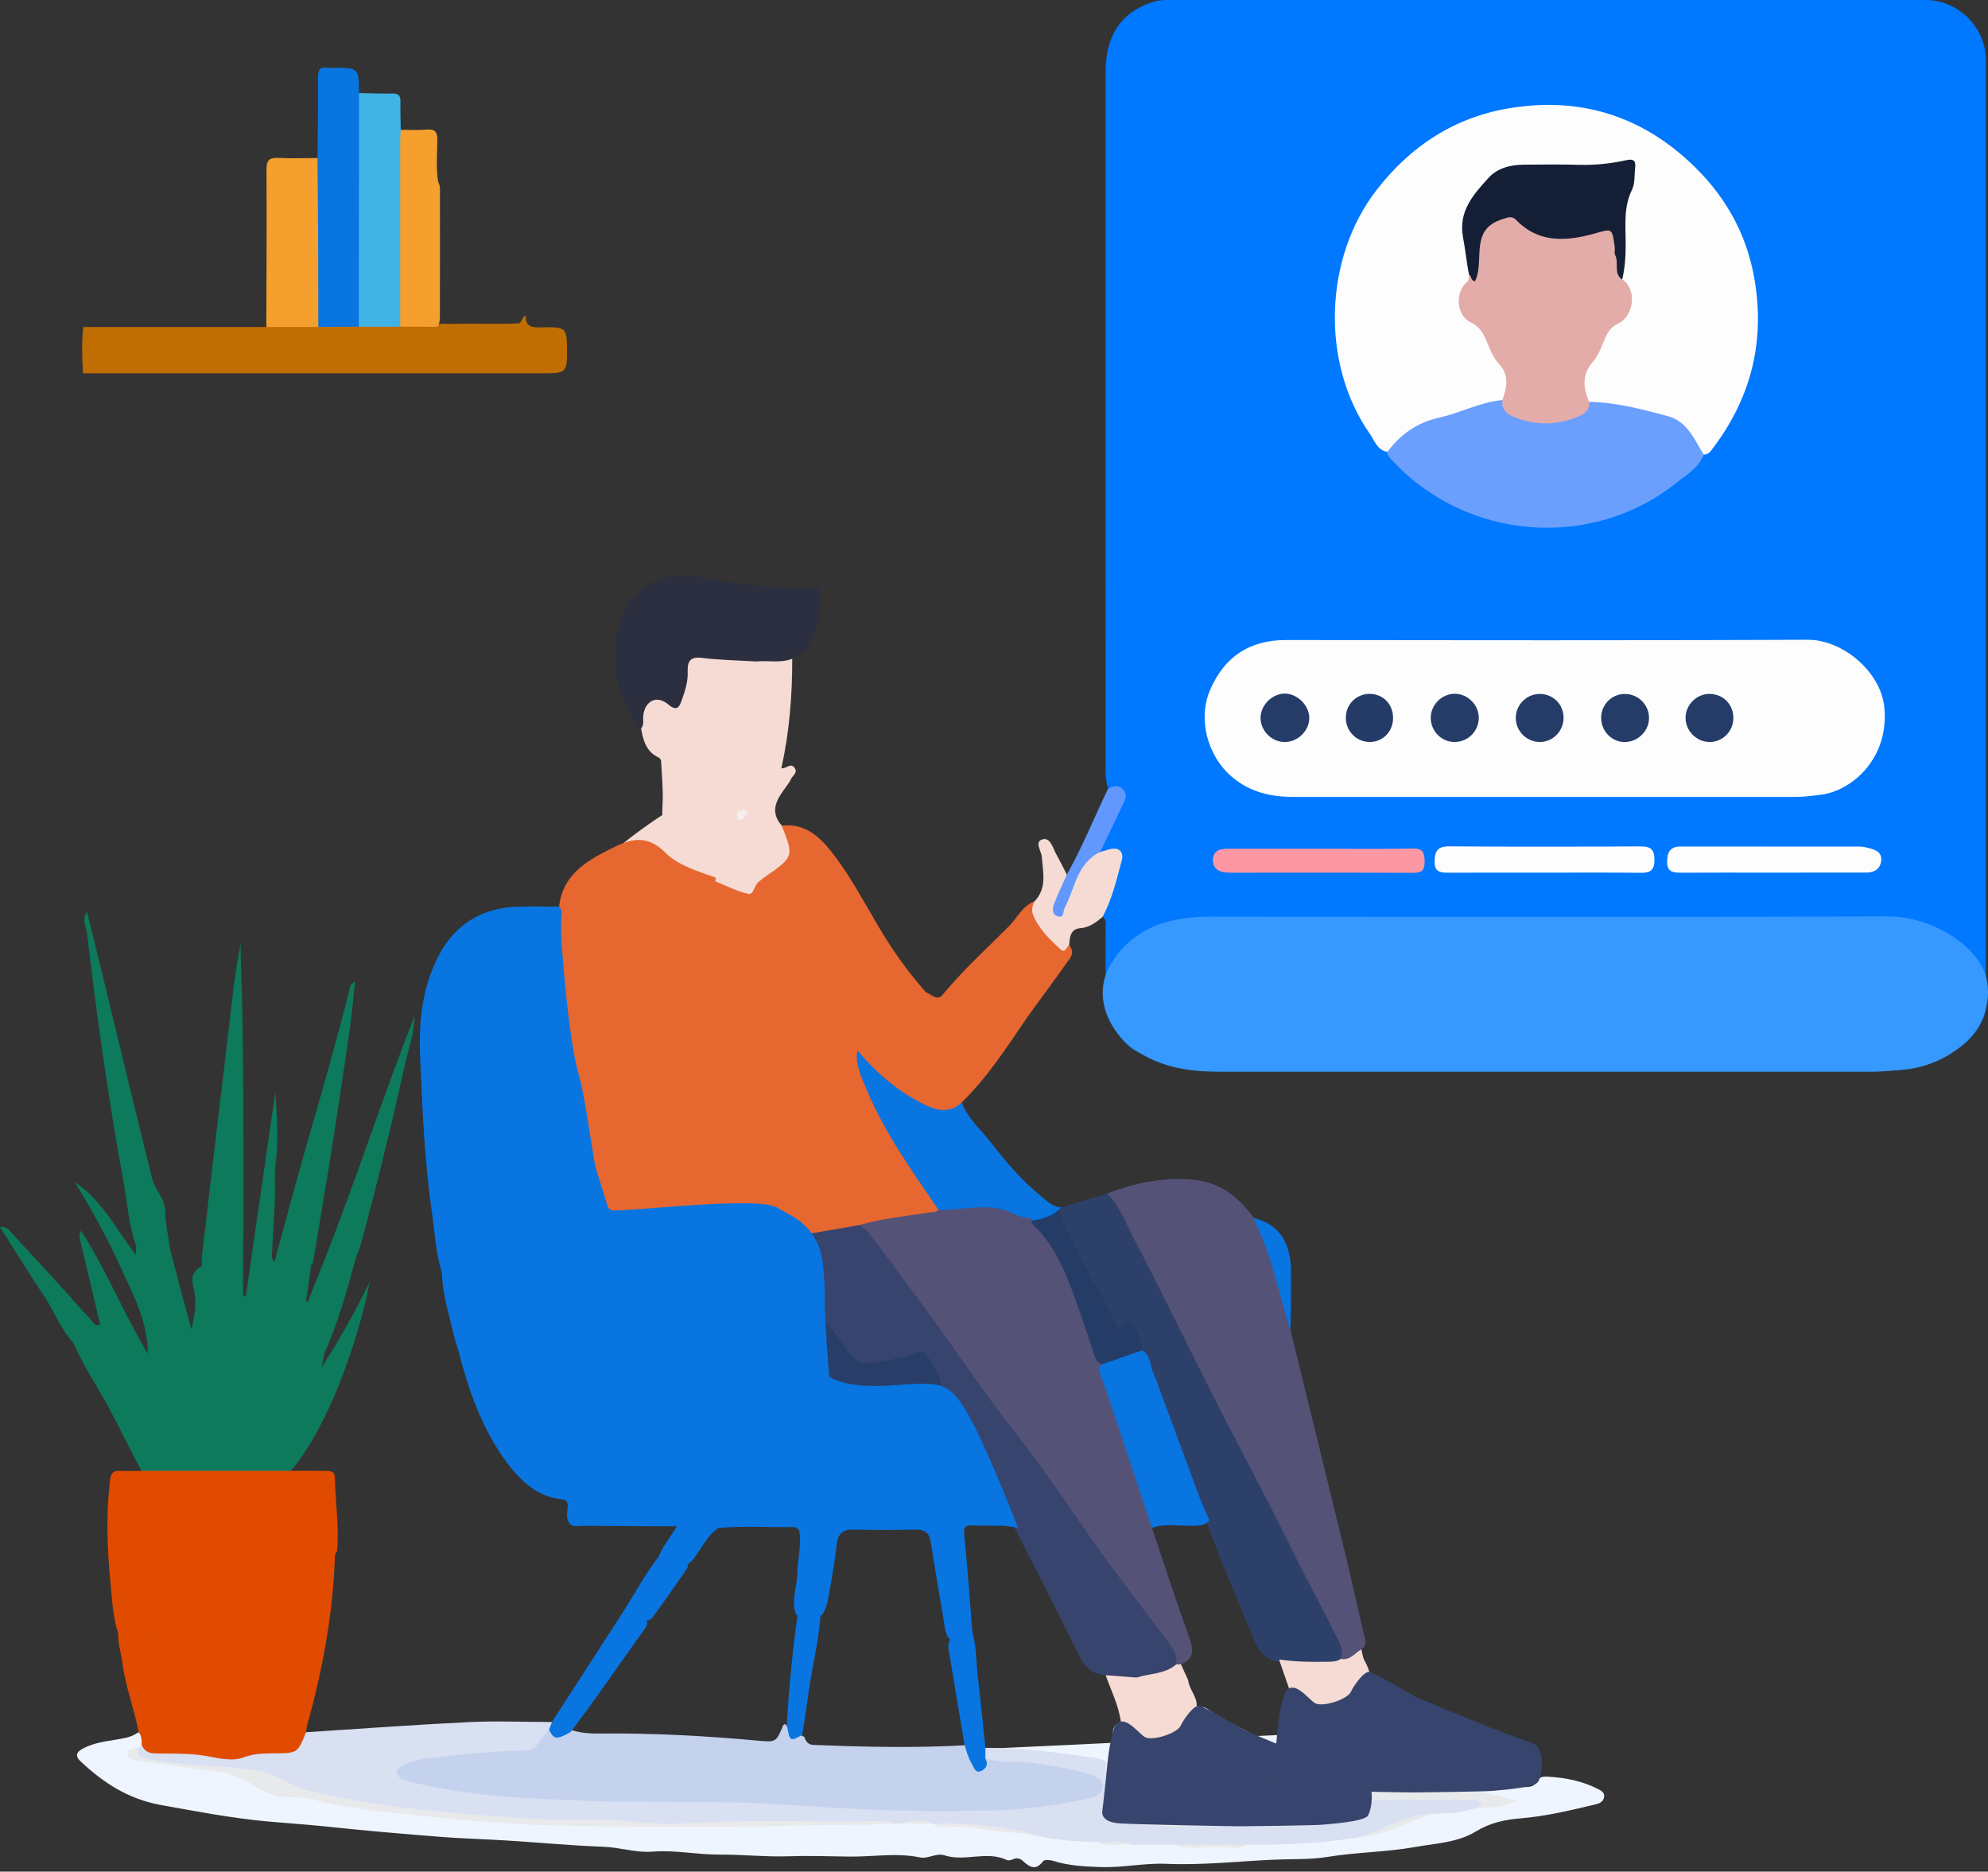 <svg width="256" height="241" viewBox="0 0 256 241" fill="none" xmlns="http://www.w3.org/2000/svg">
<rect x="0" y="0" width="256" height="241" fill="#333333" stroke="none"/>
<g clip-path="url(#clip0_3406:32329)">
<path d="M85.294 104.944C85.294 104.944 80.454 108.048 77.766 110.825C74.94 113.75 92.494 128.537 93.719 129.147C94.943 129.752 102.461 125.968 102.461 125.968L100.656 119.18L91.299 102.613L85.294 104.944Z" fill="#F6DBD4"/>
<path d="M142.685 101.547C142.452 100.739 142.358 99.921 142.358 99.068C142.373 69.133 142.368 39.202 142.368 9.267C142.368 4.487 144.451 1.492 148.566 0.222C149.231 0.019 149.885 -0.006 150.55 -0.006C183.004 -0.006 215.463 -0.011 247.918 -0.006C252.177 -0.006 255.732 3.53 255.732 7.765C255.737 48.014 255.732 88.258 255.732 128.508C255.172 128.631 254.88 128.25 254.696 127.848C254.022 126.41 252.852 126.321 251.577 126.737C250.407 127.124 249.252 126.752 248.136 126.827C245.22 127.02 242.305 126.693 239.404 127.04C239.295 127.055 239.181 127.139 239.081 127.119C236.324 126.648 233.552 127.303 230.795 127C230.577 126.975 230.344 126.807 230.146 126.851C227.587 127.446 224.984 127.159 222.401 127.233C222.182 127.238 221.959 127.441 221.761 127.407C218.91 126.936 216.044 127.63 213.197 127.258C212.87 127.213 212.508 126.965 212.22 127.084C209.468 128.225 206.538 127.531 203.776 127.526C200.93 127.526 198.063 127.813 195.197 127.709C192.53 127.615 189.792 127.397 187.105 127.719C186.267 127.818 185.439 128.036 184.606 127.868C183.197 127.575 181.824 127.645 180.45 128.027C179.905 128.18 179.33 128.205 178.784 128.051C177.396 127.655 176.032 127.61 174.654 128.106C174.287 128.24 173.86 128.319 173.493 128.215C171.718 127.704 169.908 128.324 168.212 128.15C165.406 127.863 162.639 128.235 159.857 128.15C157.1 128.066 154.269 127.927 151.507 128.453C150.669 128.612 149.831 128.686 149.003 128.508C147.768 128.245 146.558 128.443 145.328 128.562C144.099 128.686 143.682 129.316 143.742 130.451C143.771 131.056 143.9 131.696 143.38 132.192C142.666 131.036 142.343 129.787 142.358 128.418C142.388 125.527 142.378 122.636 142.358 119.746C142.353 119.16 142.576 118.501 141.986 118.035C141.917 116.027 143.206 114.405 143.568 112.496C144.069 109.848 144.218 109.878 141.709 109.739C141.322 108.97 141.783 108.331 142.07 107.691C142.626 106.471 143.266 105.291 143.851 104.086C144.768 102.227 144.699 102.073 142.685 101.547Z" fill="#0078FF"/>
<path d="M167.161 223.291C169.749 223.97 172.352 224.575 174.951 225.22C179.438 226.336 183.901 227.555 188.413 228.542C190.962 229.102 193.427 230.114 196.094 230.114C196.833 230.114 197.557 230.164 197.959 229.326C198.212 228.8 198.742 228.74 199.268 228.77C201.514 228.899 203.696 229.301 205.719 230.337C206.175 230.57 206.676 230.788 206.557 231.433C206.453 232.023 205.922 232.231 205.451 232.345C202.258 233.104 199.069 233.878 195.787 234.145C193.769 234.309 191.874 234.716 190.084 235.812C187.704 237.269 184.878 237.359 182.2 237.835C178.476 238.499 174.673 238.494 170.934 239.109C168.688 239.476 166.367 239.357 164.086 239.461C159.46 239.664 154.804 240.195 150.222 239.997C147.321 239.873 144.529 240.527 141.638 240.413C139.551 240.334 137.592 240.24 135.614 239.61C135.212 239.481 134.493 239.436 134.329 239.654C133.392 240.894 132.614 240.463 131.726 239.63C131.414 239.337 130.967 239.178 130.477 239.397C130.234 239.506 129.872 239.61 129.663 239.511C127.06 238.266 124.258 239.768 121.615 238.901C120.569 238.554 119.518 239.392 118.477 239.173C115.447 238.539 112.377 239.109 109.348 239.064C106.744 239.025 104.047 238.935 101.404 239.025C98.553 239.119 95.607 238.792 92.721 238.811C89.806 238.831 86.95 238.192 84.009 238.43C81.926 238.598 79.849 237.879 77.716 237.8C72.931 237.626 68.161 237.126 63.376 236.888C61.145 236.778 58.918 236.694 56.692 236.521C52.031 236.149 47.38 235.767 42.728 235.266C40.021 234.973 37.294 234.795 34.576 234.552C29.905 234.135 25.333 233.248 20.737 232.425C16.586 231.686 13.348 229.593 10.388 226.812C9.411 225.894 10.13 225.433 10.854 225.066C12.52 224.218 14.405 224.164 16.195 223.772C16.829 223.633 17.34 223.395 17.841 223.043C18.669 223.415 18.639 224.084 18.456 224.808C18.332 225.091 18.114 225.289 17.856 225.433C17.186 225.83 17.4 226.093 17.995 226.271C19.343 226.668 20.747 226.752 22.125 226.936C23.618 227.134 25.12 227.278 26.623 227.451C28.919 227.714 31.09 228.329 33.133 229.494C34.998 230.555 37.165 230.689 39.227 231.16C42.287 231.859 45.391 232.172 48.461 232.727C51.317 233.243 54.227 233.407 57.113 233.645C70.174 234.716 83.27 234.884 96.366 234.661C99.589 234.607 102.817 234.398 106.045 234.398C109.006 234.398 111.966 234.314 114.926 234.349C115.318 234.309 115.71 234.324 116.101 234.339C117.351 234.428 118.61 234.304 119.86 234.438C120.053 234.458 120.247 234.497 120.435 234.552C124.526 234.651 128.562 235.256 132.609 235.772C135.49 236.362 138.43 236.486 141.346 236.833C142.819 237.23 144.311 237.021 145.799 237.011C147.554 237.041 149.314 236.892 151.06 237.145C154.209 237.552 157.362 237.512 160.511 237.16C165.351 236.952 170.2 236.843 175.005 236.109C176.483 236.154 177.906 235.777 179.161 235.102C181.159 234.031 183.316 233.64 185.473 233.159C187.015 232.965 188.552 232.727 190.079 232.44C191.25 232.365 192.41 232.221 193.546 231.983C185.294 230.208 177.078 228.16 168.856 226.127C170.17 226.891 171.579 227.387 173.056 227.684C173.77 227.828 174.494 227.952 175.144 228.289C176.294 228.894 176.825 230.203 176.438 231.428C176.007 232.797 174.951 233.02 173.756 232.782C171.941 232.42 170.116 232.192 168.286 231.949C160.799 230.957 153.321 229.916 145.819 229.058C144.252 228.879 142.903 228.369 141.847 227.183C139.04 226.331 136.119 226.281 133.248 225.909C131.101 225.626 128.9 225.83 126.792 225.195" fill="#EFF5FE"/>
<path d="M144.574 221.734C144.41 222.092 144.123 222.379 143.994 222.756C143.473 224.288 144.049 225.354 145.66 225.528C150.45 226.029 155.21 226.728 159.986 227.338C163.962 227.843 167.959 228.28 171.212 228.865C165.673 226.539 159.986 222.969 154.085 219.82C153.539 218.725 152.637 217.738 152.964 216.359" fill="#EFF5FE"/>
<path d="M143.375 132.218C143.489 131.176 143.032 130.155 143.34 129.079C143.503 128.504 143.657 128.151 144.287 128.186C145.08 128.231 145.913 127.799 146.583 127.928C149.246 128.444 151.849 127.641 154.487 127.809C155.642 127.884 156.822 127.988 157.988 127.636C158.796 127.388 159.644 127.427 160.472 127.651C160.74 127.72 161.047 127.884 161.28 127.814C164.305 126.951 167.429 127.69 170.488 127.512C172.883 127.373 175.477 126.937 177.941 127.457C179.067 127.695 180.128 127.765 181.204 127.398C182.196 127.061 183.202 127.383 184.159 127.304C187.159 127.051 190.164 127.571 193.135 127.17C194.087 127.041 194.92 126.778 195.857 127.289C196.611 127.695 197.483 127.606 198.296 127.274C198.609 127.145 198.941 126.852 199.219 126.902C201.941 127.413 204.673 126.847 207.391 127.046C208.045 127.095 208.67 127.393 209.364 127.204C211.01 126.753 212.652 126.917 214.343 126.951C216.589 127.001 218.875 127.016 221.131 126.991C222.792 126.971 224.592 127.145 226.09 126.897C228.49 126.5 230.776 126.857 233.076 126.669C234.628 126.54 236.324 126.971 237.554 126.614C240.296 125.816 242.974 127.289 245.617 126.272C246.351 125.989 247.387 125.93 248.086 126.232C249.38 126.788 250.496 126.585 251.741 126.188C253.362 125.672 254.736 125.925 255.162 127.933C255.212 128.156 255.534 128.32 255.728 128.508C256.253 132.178 252.078 136.269 248.379 136.313C242.275 136.388 236.171 136.125 230.067 136.259C226.075 136.343 222.068 136.73 218.101 136.482C215.503 136.318 212.89 136.279 210.326 136.358C207.063 136.462 203.781 135.857 200.538 136.532C199.774 136.69 199.11 136.189 198.401 136.274C195.088 136.67 191.746 135.956 188.449 136.571C187.868 136.269 187.239 136.418 186.634 136.418C175.055 136.408 163.482 136.413 151.903 136.403C151.298 136.403 150.674 136.551 150.089 136.249C146.999 136.338 144.857 134.826 143.375 132.218Z" fill="#198AFA"/>
<path d="M72.039 127.843C71.43 127.039 71.712 126.112 71.732 125.249C71.787 122.413 71.434 119.562 72.005 116.74C72.426 112.739 75.342 110.969 78.505 109.367C80.995 108.107 83.162 107.264 85.671 109.783C87.332 111.454 89.885 112.188 92.196 113.021C93.257 113.76 94.552 113.924 95.717 114.4C96.188 114.593 96.58 114.484 96.852 114.038C97.175 113.507 97.636 113.121 98.122 112.754C98.811 112.198 99.481 111.603 100.204 111.117C101.479 110.254 101.568 109.268 100.943 107.988C100.7 107.488 100.185 106.962 100.666 106.312C103.532 105.985 105.401 107.577 107.028 109.625C110.161 113.582 112.239 118.198 115.046 122.363C116.325 124.268 117.723 126.063 119.236 127.778C118.616 129.816 118.006 130.193 115.983 129.806C114.669 129.554 113.35 129.335 112.031 129.137C110.142 128.854 109.705 129.246 109.909 131.18C110.042 132.449 110.176 133.729 110.588 134.954C111.188 139.937 113.791 144.053 116.32 148.198C117.51 150.152 118.755 152.066 120.099 153.925C120.49 154.466 121.135 155.001 120.738 155.839C120.322 156.038 119.965 155.869 119.647 155.631C117.768 154.208 115.735 153.023 113.796 151.699C112.671 150.93 111.57 150.35 110.261 149.929C108.694 149.428 107.533 148.059 105.991 147.355C103.294 146.13 101.052 144.122 98.459 142.699C97.72 142.297 97.006 141.871 96.218 141.563C93.371 140.458 92.856 139.496 93.277 136.406C93.793 132.628 94.78 128.939 95.325 125.17C95.593 123.345 95.965 121.525 95.841 119.661C95.816 119.289 95.97 118.798 95.509 118.625C95.171 118.496 94.854 118.803 94.651 119.041C92.285 121.788 89.028 123.692 87.193 126.94C86.781 127.669 86.325 128.383 85.74 128.993C84.729 130.049 83.94 129.916 83.286 128.587C83.062 128.13 82.894 127.649 82.864 127.144C82.839 126.742 82.745 126.355 82.715 125.954C82.909 127.243 83.023 128.547 83.191 129.836C83.355 131.086 82.671 132.048 81.699 132.653C80.732 133.253 79.899 132.554 79.13 131.958C76.939 130.287 74.509 129.028 72.039 127.843Z" fill="#E76730"/>
<path d="M166.189 171.308C168.514 180.794 170.855 190.28 173.161 199.776C174.048 203.44 174.842 207.124 175.724 210.794C175.883 211.453 175.972 211.989 175.303 212.375C174.668 213.372 173.994 214.285 172.586 213.699C172.065 210.952 170.592 208.597 169.273 206.222C167.146 202.404 165.41 198.392 163.353 194.539C158.736 185.896 154.506 177.06 149.974 168.368C147.569 163.756 145.358 159.03 142.829 154.473C142.69 154.225 142.615 153.958 142.601 153.67C146.23 152.321 149.92 151.493 153.842 151.93C157.234 152.306 159.564 154.201 161.453 156.839C162.029 157.156 162.336 157.677 162.559 158.267C164.176 162.501 165.673 166.766 166.189 171.308Z" fill="#555277"/>
<path d="M126.901 225.068C131.791 225.048 136.615 225.707 141.43 226.431C141.753 226.481 142.055 226.645 142.367 226.759C143.027 228.375 142.918 230.036 142.7 231.717C142.447 233.651 142.883 234.137 144.782 234.306C152.443 234.985 160.124 234.578 167.795 234.588C169.789 234.588 171.812 234.32 173.81 234.023C174.837 233.869 175.63 233.517 175.977 232.471C176.27 231.588 176.974 231.311 177.817 231.301C181.68 231.246 185.547 231.271 189.41 231.335C189.688 231.34 189.97 231.39 190.233 231.494C190.645 231.658 191.175 231.831 191.116 232.347C191.061 232.818 190.412 232.52 190.139 232.813C188.602 233.294 187.03 233.527 185.418 233.487C183.127 233.844 180.861 234.271 178.789 235.421C177.728 236.011 176.528 236.274 175.332 236.507C170.433 237.37 165.485 237.583 160.521 237.524C157.382 237.791 154.248 237.791 151.109 237.524C149.314 237.524 147.514 237.519 145.719 237.519C144.291 237.038 142.784 237.653 141.356 237.186C138.4 237.147 135.475 236.899 132.599 236.175C128.806 235.486 125.007 234.826 121.12 234.99C120.792 235.005 120.45 235.054 120.158 234.831L120.153 234.826C118.809 234.544 117.465 234.544 116.121 234.826C115.784 234.826 115.442 234.826 115.105 234.826C111.659 234.434 108.197 234.757 104.741 234.677C102.009 234.618 99.277 234.762 96.544 234.811C90.173 234.93 83.801 234.965 77.429 234.836C71.449 234.717 65.489 234.286 59.523 233.879C53.945 233.502 48.426 232.744 42.917 231.876C41.032 231.578 39.089 231.201 37.457 230.284C33.847 228.261 29.89 228.028 25.953 227.602C23.791 227.368 21.634 227.086 19.467 226.878C18.912 226.823 18.366 226.63 17.876 226.352C17.181 225.955 17.276 225.499 17.876 225.073C17.995 224.954 18.114 224.835 18.233 224.716C19.557 225.226 20.93 225.37 22.328 225.256C24.024 225.122 25.686 225.42 27.327 225.717C30.595 226.312 33.743 224.889 36.986 225.216C37.656 225.286 38.122 224.884 38.414 224.249C38.633 223.783 38.628 223.089 39.391 223.054C46.373 222.608 53.35 222.088 60.342 221.75C63.907 221.577 67.492 221.731 71.067 221.736C71.379 222.251 71.107 222.673 70.864 223.104C69.812 225.147 68.246 225.97 65.856 225.985C62.117 226.015 58.378 226.456 54.669 227.002C53.751 227.135 52.318 227.19 52.254 228.112C52.175 229.253 53.657 229.124 54.5 229.302C58.775 230.215 63.118 230.631 67.472 231.008C70.487 231.266 73.512 231.187 76.522 231.549C78.574 231.796 80.652 231.554 82.715 231.578C87.351 231.638 92.002 231.474 96.634 231.687C101.548 231.915 106.467 232.149 111.376 232.53C111.877 232.57 112.378 232.654 112.883 232.644C120.267 232.511 127.67 233.071 135.034 232C136.645 231.767 138.222 231.4 139.824 231.112C140.424 231.003 141.133 230.81 141.143 230.046C141.153 229.297 140.443 229.084 139.868 228.896C136.541 227.805 133.085 227.453 129.614 227.249C128.617 227.19 127.571 227.314 126.777 226.496C126.515 225.995 126.48 225.514 126.901 225.068Z" fill="#D8E0F2"/>
<path d="M142.596 153.672C144.247 155.407 145.056 157.659 146.132 159.716C149.573 166.302 152.791 173.001 156.158 179.625C159.624 186.444 163.279 193.167 166.626 200.04C168.535 203.962 170.692 207.751 172.551 211.698C172.874 212.382 172.829 212.962 172.636 213.607C172.472 214.093 172.08 214.341 171.624 214.356C169.467 214.435 167.29 214.832 165.193 213.969C163.14 214.024 162.168 212.789 161.444 211.043C159.386 206.08 157.249 201.146 155.404 196.093C155.037 195.067 154.631 194.055 154.185 193.063C152.553 188.412 150.669 183.86 149.003 179.224C148.328 177.483 147.877 175.649 146.92 174.017C146.662 173.516 146.613 172.941 146.404 172.425C146.047 171.548 145.953 170.268 144.421 171.216C143.965 171.498 143.558 171.022 143.36 170.625C140.955 165.89 138.148 161.358 136.13 156.424C136.066 156.27 136.095 156.092 136.125 155.923C136.21 155.655 136.448 155.566 136.666 155.462C138.639 154.872 140.618 154.272 142.596 153.672Z" fill="#2D406A"/>
<path d="M15.213 210.281C14.504 208.158 14.439 205.922 14.221 203.73C13.785 199.411 13.656 195.077 14.152 190.739C14.266 189.747 14.504 189.325 15.525 189.395C16.413 189.454 17.311 189.4 18.203 189.395C18.783 188.815 19.542 188.874 20.261 188.874C25.304 188.854 30.347 188.854 35.385 188.874C36.104 188.879 36.857 188.815 37.443 189.39C38.95 189.395 40.462 189.4 41.97 189.4C42.575 189.4 43.105 189.454 43.12 190.253C43.18 193.372 43.676 196.481 43.413 199.61C43.398 199.813 43.229 199.996 43.13 200.195C42.238 199.426 41.955 200.279 41.662 200.81C40.09 203.646 37.998 206.006 35.439 208C31.572 211.015 27.233 211.634 22.591 210.638C21.352 210.37 20.266 209.775 19.567 211.471C19.264 212.2 18.476 212.219 17.821 211.808C16.963 211.267 16.031 210.866 15.213 210.281Z" fill="#E04B00"/>
<path d="M15.213 210.28C16.289 210.072 17.003 210.781 17.762 211.326C18.719 212.016 19.344 211.827 19.552 210.682C19.775 209.437 20.494 209.472 21.402 209.824C25.349 211.356 29.311 210.89 32.941 209.145C35.846 207.746 38.197 205.391 40.026 202.644C40.646 201.717 41.202 200.745 41.797 199.798C42.025 199.436 42.104 198.806 42.659 198.915C43.359 199.049 43.007 199.743 43.136 200.189C42.907 207.637 41.578 214.912 39.575 222.072C39.486 222.389 39.461 222.726 39.407 223.054C38.326 225.761 38.326 225.756 35.187 225.771C33.912 225.776 32.678 225.806 31.418 226.277C29.896 226.847 28.175 226.401 26.683 226.133C24.446 225.731 22.245 225.816 20.033 225.786C19.116 225.771 18.61 225.459 18.243 224.715C18.233 224.13 18.263 223.54 17.856 223.049C17.286 220.014 16.136 217.118 15.744 214.039C15.58 212.784 15.169 211.564 15.213 210.28Z" fill="#E04B00"/>
<path d="M82.552 93.807C79.264 89.795 78.466 85.253 79.8 80.314C81.035 75.752 84.992 73.476 89.683 74.245C94.577 75.048 99.476 75.931 104.479 75.703C104.95 75.683 105.55 75.494 105.62 76.278C105.848 78.737 105.406 83.359 102.01 84.822C100.696 86.19 99.015 85.416 97.497 85.59C95.211 85.709 92.965 85.164 90.674 85.198C89.544 85.213 89.033 85.55 88.998 86.691C88.954 88.035 88.666 89.344 88.061 90.559C87.625 91.431 87.064 91.734 86.048 91.243C84.114 90.316 83.658 90.608 83.251 92.676C83.162 93.127 83.291 93.742 82.552 93.807Z" fill="#2B2F3F"/>
<path d="M82.552 93.807C82.978 93.331 82.775 92.741 82.829 92.205C83.023 90.242 84.57 89.438 86.077 90.723C87.213 91.689 87.505 90.956 87.783 90.182C88.21 88.992 88.606 87.782 88.557 86.473C88.507 85.298 88.79 84.519 90.332 84.708C92.643 84.99 94.978 85.03 97.304 85.174C97.909 85.883 97.621 86.666 97.443 87.405C96.441 91.516 95.196 95.562 93.962 99.608C93.332 101.671 93.436 103.412 94.939 104.993C95.479 105.157 96.034 104.587 96.575 105.023C96.977 105.365 97.239 105.812 97.314 106.312C97.661 108.559 98.504 110.731 98.31 113.056C98.142 113.195 97.988 113.354 97.8 113.463C97.105 113.86 97.11 115.248 96.376 115.094C94.914 114.792 93.535 114.063 92.132 113.488C92.092 113.473 92.167 113.185 92.191 113.022C92.216 112.912 92.251 112.803 92.261 112.694C92.573 109.055 92.573 109.055 89.172 107.86C88.695 107.691 88.225 107.517 87.763 107.324C85.215 106.253 85.19 106.074 85.329 103.352C85.418 101.632 85.21 99.891 85.145 98.16C85.135 97.853 85.036 97.645 84.748 97.506C83.191 96.767 82.834 95.309 82.552 93.807Z" fill="#F6DBD4"/>
<path d="M110.404 135.244C109.343 133.439 109.328 131.436 109.452 129.462C109.536 128.113 110.761 128.495 111.565 128.57C112.879 128.694 114.282 128.743 115.462 129.254C117.361 130.077 118.328 129.185 119.226 127.786C119.999 127.994 120.733 129.13 121.561 127.88C123.044 127.499 124.398 128.213 125.816 128.376C127.531 128.575 129.202 129.006 130.874 129.427C131.637 129.621 132.411 129.874 132.321 130.925C129.703 134.768 127.194 138.695 123.832 141.973C123.178 143.356 122.022 143.525 120.708 143.208C117.297 142.389 114.768 140.153 112.289 137.872C111.495 137.143 110.533 136.479 110.404 135.244Z" fill="#E76730"/>
<path d="M95.013 105.586C93.713 104.778 92.707 102.626 93.089 101.277C94.249 97.156 95.449 93.051 96.629 88.935C96.981 87.705 97.294 86.471 97.308 85.176C98.875 85.018 100.482 85.419 102.019 84.824C102.029 89.555 101.657 94.256 100.616 98.932C101.265 99.001 101.826 98.158 102.327 98.882C102.768 99.512 102.054 99.864 101.846 100.335C101.712 100.637 101.518 100.915 101.32 101.183C100.145 102.775 98.97 104.361 100.665 106.315C102.257 110.317 102.257 110.317 98.31 113.054C97.968 111.551 97.542 110.064 97.314 108.546C97.125 107.272 96.857 106.052 96.262 104.907C95.494 104.49 95.34 105.194 95.013 105.586Z" fill="#F6DBD4"/>
<path d="M132.322 130.928C131.955 130.243 131.375 130.015 130.611 129.812C127.621 129.019 124.502 128.86 121.562 127.878C124.135 124.789 127.115 122.096 129.937 119.255C131.013 118.169 131.667 116.622 133.239 116.047C133.239 118.179 134.489 119.622 135.902 121.001C136.423 121.511 136.988 121.725 137.677 121.725C138.173 122.255 138.148 122.885 137.781 123.405C135.991 125.929 134.147 128.424 132.322 130.928Z" fill="#E76730"/>
<path d="M137.677 121.726C137.295 121.894 137.211 122.841 136.541 122.222C135.158 120.932 133.764 119.623 133.035 117.813C132.792 117.213 132.931 116.608 133.234 116.043C134.85 114.357 134.295 112.339 134.161 110.36C134.111 109.582 133.169 108.417 134.22 108.089C135.247 107.772 135.559 109.156 135.996 109.954C136.477 110.827 136.918 111.719 137.374 112.607C137.83 113.465 137.166 114.079 136.893 114.774C136.601 115.522 136.035 116.192 136.368 117.119C137.245 115.537 137.944 113.881 138.673 112.24C139.263 110.911 140.052 109.825 141.668 109.711C142.09 109.592 142.506 109.458 142.928 109.349C144.163 109.037 144.723 109.77 144.46 110.767C143.796 113.246 143.215 115.77 141.981 118.066C141.143 118.78 140.305 119.42 139.11 119.519C137.81 119.628 137.751 120.724 137.677 121.726Z" fill="#F6DBD4"/>
<path d="M119.489 193.125C118.903 194.191 117.837 194.097 116.89 194.107C111.679 194.141 106.452 194.384 101.266 194.067C91.874 193.497 82.487 194.002 73.105 193.789C73.066 193.363 72.872 193.09 72.406 193.08C72.451 192.376 72.882 192.059 73.527 192.123C75.292 192.297 77.023 191.86 78.828 192.034C81.714 192.312 84.644 192.083 87.555 192.113C90.947 192.148 94.373 191.751 97.671 193.036C98.31 193.283 99.114 193.115 99.838 193.115C106.383 193.12 112.938 193.12 119.489 193.125Z" fill="#0875E1"/>
<path d="M164.821 213.694C166.893 213.996 168.976 214.021 171.064 213.977C171.624 213.967 172.165 213.947 172.641 213.615C173.831 213.853 174.46 212.881 175.303 212.375C175.432 212.851 175.472 213.372 175.7 213.798C176.414 215.137 176.94 216.362 175.036 217.2C174.624 217.383 174.421 217.899 174.46 218.345C174.589 219.793 173.612 220.299 172.517 220.641C171.336 221.008 170.146 221.266 169.189 220.076C168.441 219.148 167.404 218.623 166.289 218.261C165.793 216.838 165.302 215.41 164.806 213.987L164.727 213.843L164.821 213.694Z" fill="#F6DBD4"/>
<path d="M23.221 165.883C22.468 165.977 22.572 166.567 22.611 167.038C22.854 169.86 23.003 172.696 23.425 175.493C23.886 178.547 23.127 179.197 20.197 179.777C18.104 180.189 15.754 179.504 13.884 181.002C12.372 178.329 10.691 175.751 9.451 172.929C9.709 172.007 10.547 172.017 11.251 171.769C11.896 171.541 12.838 171.635 12.893 170.569C12.055 166.999 11.221 163.428 10.364 159.863C10.269 159.476 10.111 159.129 10.418 158.46C13.755 163.617 15.952 169.205 19.041 174.308C19.031 170.103 17.063 166.528 15.392 162.878C13.706 159.209 11.762 155.668 9.615 152.207C13.091 154.493 14.911 158.157 17.459 161.554C17.504 161.009 17.524 160.741 17.544 160.478C17.479 159.105 18.193 158.509 19.512 158.891C20.569 159.199 21.292 159.943 21.897 160.825C22.339 162.516 22.78 164.197 23.221 165.883Z" fill="#0C7A5B"/>
<path d="M37.442 189.39C31.031 189.39 24.614 189.395 18.203 189.395C16.765 186.598 15.322 183.801 13.884 181.005C14.191 180.053 14.93 179.636 15.832 179.76C17.677 180.013 19.343 179.175 21.133 179.056C22.626 178.962 23.231 177.925 23.038 176.259C22.705 173.423 22.591 170.572 22.239 167.735C22.15 167.006 21.738 165.876 23.226 165.881C23.702 167.646 24.173 169.416 24.649 171.181C25.348 172.208 25.07 173.338 24.922 174.419C24.783 175.416 24.733 176.418 24.639 177.414C24.609 177.737 24.52 178.129 24.897 178.307C25.184 178.446 25.437 178.233 25.616 178.024C26.598 176.884 27.689 176.894 28.889 177.653C29.226 177.866 29.647 177.955 30.019 177.811C31.913 177.072 34.056 176.978 35.613 175.372C36.932 174.008 38.791 173.854 40.561 173.616C41.072 173.547 41.573 173.681 41.781 174.266C41.682 174.732 41.583 175.193 41.38 176.115C43.775 172.396 45.684 168.955 47.622 165.062C46.229 172.208 42.421 183.613 37.442 189.39Z" fill="#0C7A5B"/>
<path d="M41.777 174.272C39.426 173.91 37.235 174.282 35.524 176.017C33.863 177.703 31.502 177.485 29.573 178.422C29.345 178.531 28.83 178.229 28.542 178.001C27.397 177.078 26.544 177.306 25.81 178.531C25.567 178.938 25.23 179.463 24.615 179.087C24.099 178.769 23.975 178.318 24.074 177.654C24.407 175.516 24.714 173.364 24.64 171.187C25.007 169.774 25.245 168.401 25.106 166.883C24.997 165.683 24.099 164.097 25.85 163.125C26.068 163.006 25.949 162.287 25.988 161.845C27.486 160.04 29.559 159.386 31.309 160.164C31.309 162.401 31.309 164.637 31.309 166.873C31.423 166.883 31.542 166.893 31.656 166.908C32.921 158.136 34.19 149.369 35.455 140.598C35.653 143.573 35.876 146.528 35.534 149.484C35.435 150.317 35.38 151.16 35.405 151.998C35.504 154.968 35.167 157.923 35.063 160.883C35.043 161.414 34.855 162.014 35.336 162.475C37.076 161.077 39.134 161.231 40.086 162.837C39.863 164.399 39.64 165.966 39.416 167.528C39.501 167.548 39.58 167.573 39.664 167.592C40.373 165.792 41.083 163.992 41.792 162.193C43.522 161.087 44.4 161.087 45.773 162.188C44.653 166.283 43.512 170.374 41.777 174.272Z" fill="#0C7A5B"/>
<path d="M31.314 160.164C29.276 159.891 27.659 160.947 25.993 161.845C26.355 158.755 26.712 155.661 27.074 152.572C27.486 149.041 27.902 145.511 28.324 141.975C28.73 138.554 29.162 135.132 29.549 131.711C29.935 128.304 30.292 124.888 31.001 121.496C31.001 122.071 30.982 122.642 31.006 123.217C31.433 134.855 31.329 146.503 31.354 158.145C31.354 158.82 31.329 159.489 31.314 160.164Z" fill="#0C7A5B"/>
<path d="M21.897 160.828C21.208 160.367 20.564 159.817 19.825 159.46C18.739 158.934 17.737 158.88 17.544 160.486C16.582 157.809 16.418 154.967 15.907 152.2C14.911 146.795 14.053 141.361 13.255 135.926C12.481 130.65 11.826 125.359 11.187 120.063C11.092 119.295 10.478 118.526 11.202 117.391C11.896 120.212 12.53 122.766 13.15 125.324C15.293 134.141 17.4 142.962 19.597 151.759C19.963 153.232 21.273 154.337 21.293 156.048C21.312 157.64 21.679 159.237 21.897 160.828Z" fill="#0C7A5B"/>
<path d="M40.09 162.833C38.593 161.614 36.981 161.876 35.34 162.471C36.738 157.374 38.092 152.262 39.555 147.184C41.404 140.762 43.259 134.341 44.89 127.86C45.009 127.379 44.989 126.729 45.728 126.348C45.49 128.52 45.322 130.592 45.029 132.645C44.31 137.648 43.556 142.642 42.768 147.635C41.98 152.624 41.136 157.607 40.308 162.59C40.294 162.68 40.165 162.754 40.09 162.833Z" fill="#0C7A5B"/>
<path d="M45.779 162.181C44.45 161.566 43.126 161.869 41.797 162.186C45.893 151.833 49.284 141.216 53.375 130.848C53.39 132.92 52.656 134.824 52.215 136.793C50.474 144.618 48.595 152.403 46.483 160.138C46.294 160.828 46.017 161.497 45.779 162.181Z" fill="#0C7A5B"/>
<path d="M12.893 170.568C13.517 171.451 12.902 171.689 12.213 171.957C11.301 172.309 10.21 172.155 9.446 172.928C7.78 171.094 6.942 168.743 5.574 166.72C3.679 163.914 1.919 161.018 0 158.003C1.002 157.844 1.304 158.563 1.691 158.975C4.051 161.499 6.377 164.057 8.702 166.611C9.64 167.643 10.527 168.719 11.514 169.7C11.886 170.072 12.099 170.831 12.893 170.568Z" fill="#0C7A5B"/>
<path d="M141.674 109.71C138.654 111.168 138.436 114.406 137.092 116.93C136.864 117.356 137.067 118.264 136.195 117.991C135.456 117.758 135.51 116.974 135.723 116.414C136.214 115.125 136.824 113.875 137.385 112.611C139.393 109.041 140.92 105.237 142.69 101.553C143.375 101.196 144.039 101.013 144.654 101.697C145.229 102.332 144.887 102.956 144.609 103.551C143.647 105.609 142.656 107.657 141.674 109.71Z" fill="#6298FD"/>
<path d="M73.349 196.179C77.564 196.165 81.778 196.145 85.993 196.14C86.42 196.14 86.906 196.026 87.163 196.537C83.082 196.517 79.006 196.507 74.925 196.467C74.4 196.462 73.8 196.685 73.349 196.179Z" fill="#0875E1"/>
<path d="M199.04 102.615C188.22 102.615 177.4 102.615 166.581 102.615C163.67 102.615 161.017 102.035 158.662 100.057C155.513 97.409 154.199 92.609 155.83 88.83C157.685 84.536 160.923 82.404 165.668 82.409C188.037 82.443 210.41 82.478 232.778 82.379C237.335 82.359 242.165 86.529 242.641 90.997C243.335 97.473 238.635 101.807 234.489 102.333C233.378 102.472 232.283 102.615 231.162 102.615C220.456 102.61 209.746 102.615 199.04 102.615Z" fill="#FDFDFD"/>
<path d="M199.158 138C185.075 138 170.992 138 156.908 138C153.12 138 149.667 137.427 146.601 135.471C142.502 132.854 140.792 128.11 142.915 124.376C145.329 120.132 149.544 118.025 155.721 118.029C184.836 118.064 213.958 118.098 243.073 118C249.005 117.98 255.291 122.102 255.911 126.518C256.814 132.918 250.696 137.201 245.3 137.721C243.854 137.858 242.428 138 240.969 138C227.034 137.995 213.093 138 199.158 138Z" fill="#3699FF"/>
<path d="M178.645 58.19C177.341 57.957 176.994 56.722 176.394 55.859C170.041 46.765 170.478 33.218 177.281 24.446C181.684 18.769 187.357 15.079 194.428 13.924C203.2 12.491 210.995 14.747 217.59 20.871C221.998 24.967 224.859 29.871 225.906 35.826C227.364 44.107 225.415 51.516 220.268 58.115C220.04 58.408 219.747 58.522 219.395 58.542C218.478 58.497 218.324 57.669 217.992 57.084C217.01 55.334 215.612 54.253 213.638 53.742C210.673 52.973 207.663 52.472 204.638 52.026C203.403 50.494 203.225 48.843 204.207 47.271C204.886 46.175 205.536 45.064 206.041 43.884C206.517 42.778 207.162 41.901 208.178 41.182C209.939 39.927 210.018 38.271 208.63 35.811C208.937 33.084 208.778 30.347 208.838 27.61C208.873 26.008 209.736 24.62 209.959 23.063C210.217 21.248 210.122 21.055 208.288 21.347C204.668 21.932 201.013 21.813 197.398 21.62C193.466 21.407 191.284 23.702 189.44 26.494C188.423 28.031 188.919 29.985 189.048 31.76C189.127 32.871 189.43 33.962 189.544 35.078C189.559 35.658 189.355 36.139 189.003 36.62C187.823 38.216 188.126 40.23 189.802 41.236C190.784 41.826 191.379 42.59 191.785 43.616C192.256 44.816 192.861 45.967 193.65 46.993C194.85 48.56 194.631 50.087 193.605 51.62C190.58 52.631 187.526 53.558 184.481 54.511C182.82 55.031 181.402 55.77 180.256 57.079C179.825 57.565 179.394 58.13 178.645 58.19Z" fill="#FDFDFD"/>
<path d="M178.646 58.191C180.346 55.94 182.464 54.408 185.3 53.783C188.057 53.173 190.606 51.779 193.467 51.512C196.016 54.839 201.703 54.958 204.639 51.74C208.115 51.804 211.442 52.692 214.764 53.584C217.313 54.269 218.171 56.594 219.401 58.543C218.736 60.269 217.149 61.156 215.835 62.203C204.911 70.9 188.826 69.591 179.305 59.312C179.003 58.984 178.66 58.687 178.646 58.191Z" fill="#6A9FFE"/>
<path d="M198.881 112.367C194.791 112.367 190.695 112.357 186.604 112.377C185.558 112.382 184.7 112.338 184.734 110.914C184.769 109.65 185.091 108.971 186.569 108.981C194.81 109.035 203.052 109.025 211.293 108.986C212.622 108.981 213.058 109.457 213.048 110.756C213.038 112.03 212.528 112.402 211.328 112.387C207.177 112.343 203.032 112.367 198.881 112.367Z" fill="#FDFDFD"/>
<path d="M228.181 112.367C224.259 112.367 220.337 112.352 216.41 112.377C215.383 112.382 214.659 112.228 214.679 110.944C214.699 109.734 215.081 109 216.405 109C224.14 109.005 231.876 109 239.606 109.01C239.988 109.01 240.37 109.144 240.747 109.233C241.634 109.446 242.398 109.833 242.234 110.909C242.071 111.965 241.302 112.362 240.285 112.362C237.821 112.362 235.352 112.362 232.887 112.362C231.315 112.367 229.748 112.367 228.181 112.367Z" fill="#FDFDFD"/>
<path d="M170.141 109.293C174.054 109.293 177.971 109.347 181.883 109.263C183.212 109.233 183.435 109.744 183.455 110.924C183.47 112.154 183.014 112.402 181.893 112.392C174.123 112.352 166.348 112.372 158.578 112.372C158.409 112.372 158.24 112.377 158.077 112.367C157.001 112.323 156.183 111.896 156.197 110.706C156.212 109.531 157.085 109.298 158.072 109.298C162.093 109.293 166.115 109.293 170.141 109.293Z" fill="#FC98A4"/>
<path d="M130.501 196.451C129.862 195.226 129.227 194.006 128.587 192.781C127.556 190.758 126.525 188.735 125.488 186.712C124.561 184.778 123.718 182.795 122.538 180.99C122.057 180.315 121.992 179.363 121.169 178.917C120.475 177.955 120.172 176.8 119.632 175.758C119.161 174.851 118.556 174.578 117.589 174.846C115.804 175.342 113.984 175.639 112.139 175.818C110.771 175.947 109.635 175.535 108.906 174.449C107.88 172.917 106.68 171.509 105.758 169.907C105.718 167.884 105.683 165.856 105.644 163.833C105.068 163.064 105.52 162.196 105.411 161.383C105.287 161.081 105.163 160.778 105.034 160.476C104.568 159.94 103.918 159.459 104.439 158.606C106.378 157.798 108.42 157.545 110.493 157.406C112.174 157.862 113.002 159.35 113.786 160.61C115.784 163.808 118.353 166.56 120.47 169.664C125.359 176.829 130.645 183.712 135.777 190.704C138.653 194.621 141.4 198.647 144.227 202.604C146.305 205.515 148.591 208.287 150.718 211.173C151.467 212.189 152.195 213.186 151.63 214.55C150.177 216.097 148.134 215.963 146.3 216.424C144.931 216.518 143.572 216.578 142.387 215.705C140.667 215.601 139.705 214.723 138.936 213.127C136.224 207.518 133.328 202.004 130.501 196.451Z" fill="#37446D"/>
<path d="M190.145 232.809C190.363 232.655 190.586 232.501 190.869 232.298C190.492 231.837 189.971 231.797 189.431 231.797C185.518 231.797 181.611 231.807 177.703 231.782C176.865 231.777 176.265 231.886 176.34 232.937C176.414 233.959 175.655 234.341 174.862 234.435C172.378 234.728 169.889 235.08 167.394 235.124C161.91 235.228 156.421 235.085 150.937 235.189C148.581 235.233 146.271 234.812 143.925 234.797C142.457 234.787 141.763 233.909 142.085 232.258C142.447 230.418 142.314 228.589 142.378 226.749C143.38 228.837 145.447 228.509 147.168 228.728C152.013 229.342 156.867 229.893 161.702 230.642C164.87 231.133 168.079 231.4 171.262 231.802C172.085 231.906 172.894 232.134 173.707 232.313C174.748 232.536 175.69 232.65 176.057 231.261C176.424 229.873 175.963 228.876 174.654 228.504C172.998 228.033 171.252 227.86 169.685 227.091C168.907 226.709 168.188 226.209 167.166 225.594C168.381 225.628 193.348 231.232 195.326 231.871C193.482 232.67 191.831 232.828 190.145 232.809Z" fill="#E8E9EA"/>
<path d="M154.1 219.671C154.531 219.775 155.032 219.766 155.374 219.999C158.538 222.116 162.088 223.514 165.321 225.523C167.711 227.01 170.399 228.027 172.933 229.445C170.751 229.182 168.574 228.914 166.392 228.652C161.32 228.042 156.282 227.199 151.194 226.713C149.156 226.519 147.138 226.078 145.09 225.899C144.317 225.83 143.439 225.617 143.429 224.595C143.419 223.559 142.849 222.29 144.336 221.704C145.403 221.67 146.087 222.369 146.781 223.014C147.634 223.807 148.541 224.199 149.672 223.638C150.827 223.311 151.591 222.696 151.834 221.392C152.042 220.261 152.796 219.523 154.1 219.671Z" fill="#FDFDFD"/>
<path d="M17.886 225.074C17.37 225.887 17.916 226.18 18.555 226.368C20.058 226.815 21.61 226.914 23.157 227.097C26.633 227.504 30.169 227.365 33.61 228.094C35.752 228.55 37.493 229.973 39.645 230.534C43.745 231.605 47.911 232.264 52.101 232.775C57.788 233.474 63.501 233.881 69.228 234.233C73.423 234.491 77.638 234.074 81.783 234.575C84.624 234.917 87.461 234.853 90.228 234.699C97.894 234.272 105.55 234.674 113.211 234.501C113.851 234.486 114.565 234.243 115.12 234.818C111.243 235.041 107.36 234.947 103.477 235.046C93.6 235.304 83.712 235.264 73.83 235.11C68.157 235.021 62.469 234.669 56.826 234.079C52.805 233.658 48.769 233.261 44.752 232.676C42.139 232.294 39.625 231.292 36.893 231.377C35.261 231.426 33.61 230.534 32.246 229.636C30.064 228.198 27.635 228.129 25.235 227.767C22.765 227.395 20.281 227.097 17.812 226.73C17.222 226.641 16.379 226.492 16.418 225.798C16.443 225.089 17.266 225.089 17.886 225.074Z" fill="#E8E9EA"/>
<path d="M154.1 219.671C153.5 221.498 152.5 221.998 152.017 222.24C152.022 223.564 150.693 223.623 149.776 224.01C148.864 223.653 148.834 222.696 148.432 221.997C147.659 220.643 147.153 219.165 146.523 217.742C146.285 217.202 145.963 216.622 146.384 216.012C148.08 215.456 150.004 215.59 151.457 214.321C151.665 214.107 151.874 214.107 152.082 214.316C152.389 214.995 152.702 215.679 153.009 216.359C153.118 217.549 154.169 218.427 154.1 219.671Z" fill="#F6DBD4"/>
<path d="M146.389 216.013C147.198 218.815 148.695 221.324 149.776 224.012C148.74 224.691 147.763 224.522 146.955 223.674C146.181 222.871 145.224 222.351 144.337 221.716C144.059 219.594 143.077 217.699 142.378 215.711C143.717 215.81 145.051 215.909 146.389 216.013Z" fill="#F6DBD4"/>
<path d="M175.338 236.509C178.66 235.368 181.705 233.301 185.424 233.484C181.893 233.925 178.953 236.335 175.338 236.509Z" fill="#E8E9EA"/>
<path d="M120.163 234.833C124.17 234.639 128.122 235.11 132.044 235.869C132.242 235.908 132.421 236.072 132.604 236.176C130.353 235.933 128.082 235.809 125.866 235.398C124.527 235.145 123.213 235.274 121.894 235.165C121.309 235.115 120.659 235.378 120.163 234.833Z" fill="#E8E9EA"/>
<path d="M151.115 237.523C154.254 237.523 157.388 237.523 160.527 237.523C159.57 238.193 158.484 237.866 157.482 237.826C155.36 237.742 153.208 238.247 151.115 237.523Z" fill="#E8E9EA"/>
<path d="M141.361 237.188C142.809 237.371 144.317 236.791 145.725 237.52C144.277 237.341 142.77 237.922 141.361 237.188Z" fill="#E8E9EA"/>
<path d="M116.127 234.828C117.471 234.297 118.815 234.297 120.158 234.828C118.815 234.828 117.471 234.828 116.127 234.828Z" fill="#E8E9EA"/>
<path d="M110.692 157.744C108.584 158.111 106.472 158.473 104.364 158.84C103.76 158.964 103.502 158.627 103.378 158.106C102.287 156.822 100.784 156.738 99.272 156.728C95.31 156.708 91.348 156.738 87.391 156.703C84.882 156.678 82.378 156.569 79.874 156.515C79.358 156.505 78.872 156.465 78.48 156.088C77.821 155.632 77.732 154.873 77.494 154.209C75.113 147.639 73.571 140.855 72.307 134.002C72.198 133.412 71.965 132.802 72.376 132.227C72.262 130.769 72.153 129.307 72.039 127.849C73.274 127.774 74.365 128.28 75.297 128.959C76.819 130.07 78.669 130.675 79.988 132.108C80.37 132.52 81.173 132.907 81.639 132.316C82.229 131.573 83.146 130.844 82.77 129.683C82.323 128.31 82.507 126.921 82.502 125.419C83.211 126.054 83.062 126.907 83.355 127.581C83.637 128.231 83.618 129.217 84.406 129.351C85.194 129.485 85.546 128.612 85.938 128.007C87.153 126.133 88.244 124.13 90.088 122.796C91.913 121.477 93.064 119.483 94.933 118.239C95.246 118.031 95.449 117.5 95.875 117.664C96.371 117.857 96.252 118.407 96.277 118.849C96.441 122.221 95.717 125.493 95.122 128.781C94.636 131.459 94.07 134.126 93.624 136.809C93.203 139.328 93.842 140.141 96.183 141.123C98.469 142.085 100.616 143.28 102.56 144.931C103.968 146.126 105.862 146.736 107.488 147.688C109.12 148.645 110.95 149.335 112.477 150.277C114.956 151.804 117.589 153.242 119.791 155.23C120.083 155.498 120.361 155.781 120.807 155.721L120.852 155.806C120.852 156.227 120.545 156.406 120.217 156.45C117.039 156.882 113.935 157.849 110.692 157.744Z" fill="#E76730"/>
<path d="M105.748 169.906C106.77 170.62 107.533 171.572 108.198 172.609C110.127 175.633 110.543 175.832 114.019 175.232C114.674 175.118 115.313 174.929 115.973 174.835C117.089 174.681 118.502 173.561 119.226 174.414C120.247 175.614 121.179 177.136 121.169 178.921C120.386 178.961 119.603 178.995 118.819 179.035C118.368 179.357 117.922 179.357 117.47 179.035C116.012 179.035 114.555 179.035 113.097 179.03C112.646 179.352 112.199 179.352 111.748 179.03C110.29 179.025 108.832 179.02 107.375 179.015C106.14 178.886 105.624 178.142 105.639 176.957C105.679 174.612 105.713 172.262 105.748 169.906Z" fill="#283E69"/>
<path d="M101.305 161.782C101.276 162.308 101.107 162.704 100.576 162.754C100.026 162.809 99.986 162.382 99.986 161.985C99.986 161.47 100.056 160.919 100.73 160.959C101.167 160.984 101.286 161.42 101.305 161.782Z" fill="#BCD2FE"/>
<path d="M104.563 170.642C104.349 171.242 103.854 171.252 103.353 171.223C102.991 171.203 102.683 171.064 102.743 170.642C102.832 170.023 103.293 169.874 103.829 169.928C104.245 169.973 104.553 170.171 104.563 170.642Z" fill="#BCD2FE"/>
<path d="M103.681 164.176C104.003 164.255 104.583 164.037 104.504 164.662C104.444 165.113 104.048 165.425 103.557 165.465C103.111 165.505 102.783 165.252 102.749 164.81C102.689 164.121 103.239 164.22 103.681 164.176Z" fill="#BCD2FE"/>
<path d="M100.7 174.521C100.076 174.357 99.967 173.945 100.006 173.484C100.041 173.083 100.21 172.681 100.691 172.735C101.246 172.8 101.32 173.266 101.3 173.727C101.276 174.154 101.038 174.411 100.7 174.521Z" fill="#BCD2FE"/>
<path d="M101.305 179.336C101.275 179.772 101.151 180.174 100.685 180.189C100.11 180.209 99.996 179.747 99.996 179.281C100.001 178.87 100.145 178.473 100.606 178.458C101.191 178.433 101.275 178.899 101.305 179.336Z" fill="#BCD2FE"/>
<path d="M103.779 177.233C103.278 177.099 102.758 177.02 102.758 176.46C102.758 175.9 103.264 175.969 103.64 175.969C104.017 175.964 104.518 175.88 104.593 176.395C104.682 177 104.082 177.005 103.779 177.233Z" fill="#BCD2FE"/>
<path d="M101.296 167.607C101.261 168.098 101.043 168.46 100.517 168.48C100.096 168.5 99.986 168.173 100.001 167.816C100.021 167.32 100.254 166.963 100.775 166.938C101.196 166.923 101.296 167.245 101.296 167.607Z" fill="#BCD2FE"/>
<path d="M98.419 164.76C98.325 165.171 98.132 165.478 97.67 165.488C97.209 165.498 96.966 165.27 96.981 164.794C96.996 164.398 97.224 164.209 97.601 164.199C97.998 164.199 98.365 164.269 98.419 164.76Z" fill="#BCD2FE"/>
<path d="M97.591 171.22C97.204 171.195 96.946 171.027 97.021 170.605C97.095 170.174 97.388 169.926 97.834 169.951C98.191 169.976 98.493 170.139 98.404 170.566C98.315 170.977 98.067 171.255 97.591 171.22Z" fill="#BCD2FE"/>
<path d="M92.697 158.775C92.717 159.266 92.425 159.4 92.078 159.434C91.671 159.474 91.259 159.429 91.294 158.874C91.324 158.433 91.621 158.185 92.063 158.18C92.479 158.175 92.568 158.527 92.697 158.775Z" fill="#BCD2FE"/>
<path d="M94.814 162.858C94.601 162.064 94.358 161.504 94.884 160.998C94.938 160.944 95.226 161.023 95.305 161.122C95.831 161.747 95.464 162.218 94.814 162.858Z" fill="#BCD2FE"/>
<path d="M98.429 158.972C98.3 159.359 98.047 159.667 97.621 159.682C97.234 159.696 97.036 159.394 97.006 159.032C96.976 158.581 97.293 158.482 97.655 158.477C98.007 158.477 98.32 158.561 98.429 158.972Z" fill="#BCD2FE"/>
<path d="M97.651 177.203C97.264 177.153 97.046 176.925 97.011 176.553C96.972 176.117 97.264 175.983 97.636 175.973C97.988 175.968 98.385 176.057 98.4 176.434C98.42 176.855 98.048 177.088 97.651 177.203Z" fill="#BCD2FE"/>
<path d="M86.791 158.83C86.821 159.242 86.608 159.425 86.221 159.435C85.864 159.445 85.567 159.336 85.576 158.91C85.586 158.553 85.78 158.28 86.147 158.245C86.533 158.21 86.702 158.493 86.791 158.83Z" fill="#BCD2FE"/>
<path d="M124.576 224.712C125.028 225.764 125.479 226.815 125.965 227.941C126.654 227.588 126.768 227.008 126.887 226.423C128.945 227.053 131.092 226.736 133.194 227.028C135.575 227.36 137.92 227.772 140.216 228.456C141.014 228.694 141.966 228.987 141.946 230.013C141.927 231.074 141.103 231.407 140.122 231.605C136.026 232.433 131.9 233.048 127.72 233.127C123.689 233.202 119.647 233.216 115.616 233.127C109.819 232.998 104.043 232.537 98.256 232.22C95.623 232.076 92.95 232.071 90.297 232.066C86.975 232.061 83.618 231.972 80.311 231.997C77.529 232.017 74.752 231.833 71.99 231.734C65.598 231.511 59.212 231.025 52.968 229.453C52.592 229.359 52.21 229.26 51.858 229.096C50.816 228.61 50.831 227.916 51.764 227.42C52.636 226.959 53.618 226.557 54.59 226.453C58.909 226.002 63.218 225.422 67.567 225.417C68.39 225.417 68.921 225.099 69.357 224.415C69.744 223.81 70.245 223.279 70.701 222.719C71.603 224.083 72.486 223.046 73.373 222.699C74.603 223.136 75.868 223.235 77.162 223.22C84.089 223.141 90.996 223.532 97.894 224.162C99.892 224.346 99.996 224.266 100.854 222.154C100.934 222.079 101.092 221.98 101.117 222.015C101.727 222.878 102.679 223.225 103.581 223.661C103.765 224.231 104.057 224.653 104.732 224.683C111.352 224.95 117.966 225.104 124.576 224.712Z" fill="#C5D2ED"/>
<path d="M132.941 156.83C134.057 156.468 135.108 155.903 136.303 155.809C137.716 159.131 139.288 162.364 141.098 165.488C141.936 166.931 142.61 168.463 143.394 169.936C143.736 170.576 143.954 171.865 144.926 170.293C145.323 169.653 145.794 170.075 146.052 170.576C146.587 171.612 147.123 172.658 147.063 173.878C145.759 175.425 143.81 175.42 142.085 175.956C140.954 175.901 140.657 175.033 140.359 174.176C139.253 170.952 138.262 167.695 136.933 164.551C136.01 162.374 134.86 160.356 133.308 158.561C132.921 158.109 131.934 157.638 132.941 156.83Z" fill="#253C67"/>
<path d="M95.013 105.584C95.028 105.137 94.636 104.542 95.345 104.339C95.757 104.22 96.267 104.23 96.262 104.909C95.826 105.098 95.627 105.732 95.013 105.584Z" fill="#F4EFED"/>
<path d="M105.644 176.965C105.946 177.882 106.511 178.576 107.379 179.023C107.379 179.608 107.335 180.218 106.591 180.262C105.837 180.312 105.723 179.707 105.673 179.127C105.609 178.408 104.191 177.704 105.644 176.965Z" fill="#0875E1"/>
<path d="M103.378 158.105C103.705 158.348 104.032 158.596 104.364 158.839C104.488 159.424 105.178 159.782 105.034 160.476C104.32 160.471 103.903 159.886 103.328 159.603C102.321 159.117 102.584 158.582 103.378 158.105Z" fill="#0875E1"/>
<path d="M105.405 161.387C105.891 162.165 105.658 163.008 105.638 163.836C104.255 163.142 104.969 162.255 105.405 161.387Z" fill="#0875E1"/>
<path d="M117.47 179.039C117.921 179.039 118.367 179.039 118.818 179.039C118.794 179.575 118.823 180.249 118.065 180.19C117.465 180.14 117.475 179.53 117.47 179.039Z" fill="#0875E1"/>
<path d="M111.748 179.031C112.199 179.031 112.646 179.031 113.097 179.031C113.072 179.572 113.102 180.246 112.343 180.182C111.743 180.137 111.758 179.522 111.748 179.031Z" fill="#0875E1"/>
<path d="M56.895 163.854C56.102 161.246 55.963 158.529 55.581 155.851C54.659 149.385 54.396 142.874 54.108 136.349C53.9 131.589 54.327 127.101 56.563 122.916C58.641 119.028 62.013 116.946 66.456 116.762C68.3 116.683 70.155 116.747 72.004 116.747C72.495 117.273 72.262 117.908 72.262 118.503C72.277 121.572 72.079 124.642 72.401 127.701C72.436 129.129 72.942 130.537 72.659 131.985C70.75 132.848 68.94 134.291 66.654 132.947C65.994 132.56 65.211 132.615 64.551 132.977C63.252 133.686 62.003 133.681 60.738 132.927C60.55 132.813 60.312 132.823 60.084 132.987C59.861 133.527 60.267 133.919 60.475 134.346C62.989 139.527 65.856 144.521 68.801 149.465C69.753 151.061 70.879 152.519 72.143 153.858C73.998 155.821 76.368 156.208 78.936 155.866C85.675 156.317 92.419 156.298 99.163 156.273C100.626 156.268 102.078 156.342 103.224 157.443C103.219 158.846 103.898 159.803 105.183 160.349C105.485 160.646 105.659 161.003 105.644 161.435C105.064 162.521 105.634 163.433 106.09 164.365C106.308 166.215 106.179 168.074 106.204 169.929C106.154 172.101 106.358 174.273 106.095 176.44C106.031 176.707 105.912 176.955 105.778 177.198C105.277 178.125 105.852 178.909 106.397 179.4C106.938 179.886 107.116 178.74 107.672 178.681C108.907 178.403 110.136 178.428 111.371 178.646C112.04 179.355 112.72 179.603 113.419 178.671C114.644 178.408 115.873 178.423 117.098 178.646C117.718 179.092 118.328 179.816 119.017 178.721C119.711 178.473 120.416 178.492 121.125 178.636C122.181 179.102 122.697 179.901 122.597 181.066C120.991 182.216 119.121 182.157 117.311 182.043C115.958 181.959 114.644 181.805 113.345 182.296C113.082 182.395 112.779 182.469 112.516 182.41C109.799 181.78 107.052 182.737 104.335 182.251C103.65 182.127 102.996 182.256 102.356 182.484C101.548 182.772 100.7 182.906 99.872 182.737C98.493 182.459 97.194 182.256 95.781 182.797C94.774 183.183 93.981 182.271 94.308 181.051C94.675 179.682 94.234 178.393 94.298 177.104C94.417 174.615 94.393 172.155 94.214 169.676C94.15 168.808 94.898 168.005 94.531 167.063C93.892 165.412 93.52 163.597 91.031 163.805C89.969 163.894 89.255 162.997 88.908 161.816C88.576 163.329 87.679 163.909 86.335 163.924C84.931 163.939 83.771 163.572 83.226 161.742C82.596 163.264 81.565 163.8 80.27 163.835C78.931 163.869 77.92 163.24 77.265 162.059C75.198 164.226 72.857 164.167 71.37 161.876C70.814 163.185 69.812 163.616 68.489 163.626C67.135 163.636 66.277 163.002 65.742 161.802C63.575 164.251 61.621 164.261 59.583 161.911C58.789 162.714 58.318 163.959 56.895 163.854Z" fill="#0875E1"/>
<path d="M72.406 193.074C69.252 192.757 67.125 190.783 65.36 188.443C62.023 184.015 60.282 178.853 58.924 173.547C58.839 173.225 58.72 172.912 58.616 172.6C59.251 171.757 60.099 171.479 61.13 171.583C64.135 171.891 67.155 171.697 70.16 171.821C73.329 171.955 76.527 171.42 79.666 172.178C79.998 172.258 80.33 172.243 80.662 172.168C80.88 172.119 81.094 172.054 81.312 172C81.619 171.925 90.823 172.263 91.125 172.337C92.553 172.694 93.203 173.686 93.535 175.054C94.219 177.871 94.066 180.727 94.076 183.578C94.09 187.863 94.115 188.021 98.389 187.863C106.77 187.555 115.165 187.476 123.53 186.851C124.09 186.811 124.626 186.628 125.186 186.568C125.692 186.553 126.009 186.866 126.232 187.253C127.105 188.785 127.869 190.377 128.667 191.948C128.875 192.365 128.865 192.801 128.538 193.188C127.75 193.743 126.842 193.624 125.965 193.624C123.808 193.624 121.646 193.684 119.489 193.595C112.725 193.595 105.956 193.639 99.193 193.58C98.35 193.575 97.517 193.535 96.709 193.282C94.651 192.648 92.538 192.573 90.406 192.618C85.046 192.742 79.681 192.434 74.32 192.658C73.676 192.692 72.962 192.553 72.406 193.074Z" fill="#0875E1"/>
<path d="M125.489 186.72C125.027 187.018 124.636 187.39 124.006 187.41C121.497 187.484 118.993 187.638 116.489 187.727C109.908 187.96 103.328 188.208 96.748 188.391C94.031 188.466 93.629 187.955 93.58 185.153C93.52 181.811 93.778 178.469 93.079 175.137C92.737 173.496 91.834 172.777 90.411 172.653C87.723 172.42 84.907 172.236 82.338 172.484C79.586 172.752 76.909 172.236 74.196 172.375C71.404 172.519 68.459 172.747 65.598 172.276C64.031 172.018 62.419 172.722 60.828 171.993C60.074 171.646 59.41 172.558 58.621 172.608C57.947 169.712 56.99 166.871 56.895 163.861C57.664 163.127 58.929 162.844 59.013 161.476C59.033 161.134 59.345 160.891 59.727 160.891C60.173 160.891 60.248 161.233 60.267 161.585C60.357 163.087 61.462 163.097 62.553 163.182C63.719 163.271 64.695 163.117 64.953 161.734C65.023 161.367 64.978 160.881 65.543 160.891C66.004 160.901 66.252 161.223 66.297 161.649C66.486 163.375 67.765 163.177 68.945 163.177C70.046 163.177 70.819 162.859 70.725 161.545C70.7 161.183 70.854 160.871 71.295 160.896C71.677 160.916 71.98 161.178 71.98 161.516C71.975 162.884 72.778 163.221 73.943 163.172C75.019 163.122 76.284 163.449 76.512 161.783C76.561 161.406 76.869 161.015 77.305 161.054C77.692 161.089 77.722 161.506 77.781 161.843C78.009 163.226 79.19 163.489 80.186 163.42C81.133 163.355 82.611 163.489 82.517 161.724C82.497 161.317 82.71 160.911 83.211 160.96C83.687 161.005 83.806 161.411 83.821 161.828C83.89 163.563 85.175 163.464 86.355 163.509C87.53 163.554 88.328 163.201 88.229 161.803C88.195 161.317 88.457 160.901 89.008 160.896C89.563 160.896 89.553 161.372 89.543 161.759C89.513 163.251 90.54 163.529 91.675 163.489C93.203 163.43 94.036 163.732 94.442 165.542C94.755 166.94 95.37 168.046 94.695 169.573C94.328 170.401 94.328 171.641 95.052 172.623C95.489 173.213 95.325 173.917 94.973 174.532C94.492 175.365 94.447 176.297 94.671 177.14C95.028 178.499 95.38 179.714 94.7 181.152C94.189 182.228 95.037 182.907 96.123 182.302C97.229 181.687 98.127 181.663 99.242 182.218C99.788 182.491 100.68 182.56 101.206 182.297C103.661 181.087 106.299 181.866 108.743 181.866C111.649 181.866 114.53 181.147 117.46 181.628C119.151 181.905 120.882 181.454 122.553 180.998C122.791 180.948 123.029 181.008 123.128 181.211C123.996 183.006 125.469 184.548 125.489 186.72Z" fill="#0875E1"/>
<path d="M119.488 193.126C121.997 193.121 124.506 193.126 127.015 193.106C127.551 193.101 128.146 193.28 128.592 192.789C129.995 193.612 130.521 194.896 130.506 196.458C128.771 196.454 127.035 196.478 125.299 196.424C124.402 196.394 124.055 196.533 124.164 197.609C124.585 201.824 124.883 206.048 125.225 210.268C125.567 211.012 125.111 211.419 124.531 211.642C123.623 211.994 122.845 211.652 122.2 210.972C121.62 210.159 121.62 209.177 121.461 208.25C120.911 205.057 120.371 201.858 119.88 198.655C119.696 197.44 119.151 196.93 117.896 196.959C115.214 197.024 112.531 197.014 109.848 196.964C108.529 196.939 107.924 197.485 107.766 198.784C107.513 200.837 107.185 202.88 106.814 204.913C106.625 205.954 106.491 207.02 105.871 207.928C104.756 208.736 103.64 208.627 102.529 207.913C101.805 206.148 102.638 204.412 102.668 202.662C102.698 200.792 103.243 198.938 102.911 197.058C102.683 196.781 102.395 196.627 102.038 196.632C98.855 196.687 95.666 196.449 92.488 196.766C91.432 197.45 90.832 198.521 90.143 199.518C89.642 200.242 89.24 201.05 88.417 201.496C86.067 202.265 85.457 202.096 84.787 200.495C85.382 199.057 86.374 197.857 87.167 196.538C86.627 196.087 85.987 196.33 85.397 196.32C81.381 196.225 77.364 196.463 73.353 196.186C72.777 195.437 73.129 194.594 73.105 193.791C73.744 193.191 74.553 193.26 75.326 193.265C83.091 193.325 90.867 193.012 98.627 193.439C104.662 193.771 110.696 193.528 116.731 193.617C117.668 193.627 118.625 193.622 119.488 193.126Z" fill="#0875E1"/>
<path d="M110.404 135.242C112.869 138.178 115.71 140.642 119.196 142.303C120.803 143.072 122.379 143.32 123.837 141.971C124.636 144.039 126.331 145.472 127.641 147.163C129.569 149.647 131.627 152.062 134.102 154.065C134.875 154.69 135.584 155.414 136.665 155.469C136.546 155.583 136.427 155.692 136.308 155.806C135.317 156.728 134.047 156.961 132.783 157.194C131.925 157.244 131.141 156.951 130.348 156.698C128.146 155.999 125.915 155.682 123.604 156.123C122.736 156.287 121.834 156.381 120.991 155.94C120.927 155.865 120.867 155.791 120.803 155.721C117.421 150.748 113.905 145.844 111.575 140.25C110.915 138.659 110.107 137.072 110.404 135.242Z" fill="#0875E1"/>
<path d="M70.705 222.722C70.829 222.395 70.948 222.063 71.072 221.736C74.201 216.901 77.325 212.066 80.454 207.227C81.396 207.638 82.358 207.995 83.24 208.536C83.454 208.932 83.34 209.299 83.102 209.632C79.888 214.099 76.814 218.666 73.462 223.035C71.697 224.046 71.31 224.002 70.705 222.722Z" fill="#0875E1"/>
<path d="M83.175 208.605C82.105 208.466 81.033 208.337 80.448 207.231C81.871 204.97 83.136 202.61 84.782 200.492C85.754 202.168 87.197 201.345 88.511 201.186C88.724 201.608 88.496 201.955 88.278 202.262C86.895 204.211 85.571 206.2 84.142 208.114C83.914 208.421 83.647 208.729 83.175 208.605Z" fill="#0875E1"/>
<path d="M166.189 171.308C164.91 167.371 164.096 163.29 162.539 159.437C162.187 158.569 161.81 157.707 161.443 156.844C164.429 157.528 166.125 159.715 166.224 163.235C166.303 165.923 166.209 168.616 166.189 171.308Z" fill="#0875E1"/>
<path d="M122.533 210.936C123.594 211.372 124.719 212.057 125.215 210.262C125.751 211.967 125.671 213.748 125.875 215.498C126.247 218.686 126.559 221.88 126.896 225.073C126.891 225.524 126.886 225.976 126.886 226.427C127.328 227.191 126.961 227.771 126.321 228.053C125.607 228.366 125.433 227.617 125.171 227.171C124.69 226.357 124.417 225.455 124.184 224.543C123.549 220.744 122.904 216.951 122.29 213.153C122.161 212.399 121.868 211.606 122.533 210.936Z" fill="#0875E1"/>
<path d="M72.376 132.223C73.551 137.593 74.424 143.028 76.075 148.289C76.888 150.883 77.677 153.491 78.475 156.089C76.427 156.873 73.249 155.841 71.702 154.106C68.503 150.521 66.426 146.236 64.07 142.131C62.483 139.369 61.075 136.503 59.563 133.696C59.335 133.274 59.102 132.838 59.439 132.466C59.821 132.045 60.46 132.074 60.827 132.397C62.067 133.478 63.227 133.235 64.507 132.486C65.464 131.931 66.475 132.139 67.348 132.784C68.067 133.309 68.791 133.453 69.5 132.888C70.373 132.193 71.359 132.174 72.376 132.223Z" fill="#0875E1"/>
<path d="M149.354 178.987C151.094 183.688 152.835 188.389 154.575 193.09C153.797 193.848 152.805 193.635 151.888 193.63C150.395 193.625 148.888 193.809 147.41 193.452C146.646 193.144 146.453 192.42 146.195 191.746C144.777 188.052 143.815 184.204 142.372 180.515C142.139 179.919 141.837 179.23 142.595 178.71C144.866 178.412 147.137 178.065 149.354 178.987Z" fill="#0875E1"/>
<path d="M142.02 175.638C143.706 175.053 145.387 174.468 147.073 173.883C148.308 174.557 148.055 175.97 148.595 176.992C148.927 177.617 149.106 178.321 149.354 178.99C147.048 178.99 144.742 178.995 142.432 178.995C141.564 178.475 141.524 177.532 141.276 176.699C141.093 176.045 141.529 175.822 142.02 175.638Z" fill="#0875E1"/>
<path d="M147.138 193.086C149.617 193.086 152.096 193.086 154.576 193.091C154.962 193.988 155.349 194.886 155.731 195.783C155.225 196.433 154.531 196.423 153.777 196.463C151.962 196.552 150.118 196.106 148.333 196.74C147.034 195.818 146.86 194.524 147.138 193.086Z" fill="#0875E1"/>
<path d="M105.673 207.907C105.465 211.19 104.627 214.373 104.17 217.616C103.903 219.54 103.605 221.459 103.318 223.378C101.726 224.286 101.681 224.256 101.324 222.054C101.592 217.319 102.053 212.603 102.708 207.902C103.694 207.902 104.681 207.907 105.673 207.907Z" fill="#0875E1"/>
<path d="M103.66 196.511C99.738 196.486 95.821 196.461 91.898 196.436C92.642 195.861 93.505 196.163 94.313 196.148C96.922 196.109 99.53 196.119 102.138 196.143C102.659 196.148 103.264 195.925 103.66 196.511Z" fill="#0875E1"/>
<path d="M147.137 193.083C147.539 194.303 147.936 195.518 148.337 196.738C149.934 201.463 151.471 206.209 153.162 210.904C153.723 212.457 153.757 213.587 152.086 214.316C151.878 214.316 151.67 214.321 151.461 214.321C151.62 213.304 151.213 212.471 150.628 211.693C147.197 207.106 143.647 202.604 140.369 197.898C137.2 193.351 134.101 188.739 130.675 184.391C126.331 178.882 122.513 173.001 118.318 167.392C116.156 164.506 114.078 161.546 111.817 158.735C111.51 158.353 111.068 158.07 110.691 157.743C113.662 156.89 116.731 156.582 119.766 156.111C120.143 156.052 120.549 156.131 120.847 155.804C123.554 155.834 126.237 155.07 128.984 155.72C130.323 156.037 131.478 157.004 132.941 156.825C132.747 157.143 132.728 157.42 133.03 157.708C136.263 160.768 137.597 164.854 139.03 168.88C139.68 170.71 140.295 172.549 140.895 174.399C141.088 174.999 141.222 175.604 142.02 175.634C141.222 176.1 141.638 176.729 141.817 177.305C141.99 177.875 142.228 178.43 142.437 178.991C144.004 183.686 145.571 188.382 147.137 193.083Z" fill="#555277"/>
<path d="M165.41 89.309C166.992 89.284 168.549 90.772 168.599 92.359C168.653 94.049 167.146 95.557 165.415 95.547C163.759 95.532 162.336 94.109 162.326 92.453C162.321 90.826 163.779 89.339 165.41 89.309Z" fill="#243C67"/>
<path d="M187.362 95.544C185.671 95.574 184.263 94.186 184.243 92.475C184.224 90.784 185.617 89.356 187.303 89.336C188.974 89.316 190.422 90.744 190.427 92.415C190.432 94.121 189.068 95.515 187.362 95.544Z" fill="#243C67"/>
<path d="M223.208 92.451C223.213 94.166 221.83 95.56 220.144 95.545C218.463 95.53 217.055 94.117 217.055 92.441C217.055 90.75 218.468 89.342 220.154 89.352C221.899 89.371 223.203 90.695 223.208 92.451Z" fill="#243C67"/>
<path d="M206.19 92.276C206.269 90.566 207.712 89.262 209.423 89.361C211.119 89.455 212.443 90.933 212.344 92.619C212.249 94.285 210.752 95.624 209.076 95.544C207.405 95.47 206.111 94.002 206.19 92.276Z" fill="#243C67"/>
<path d="M179.389 92.487C179.374 94.237 178.04 95.566 176.325 95.541C174.644 95.516 173.29 94.108 173.305 92.397C173.315 90.672 174.693 89.323 176.409 89.348C178.145 89.378 179.404 90.702 179.389 92.487Z" fill="#243B67"/>
<path d="M201.345 92.395C201.36 94.106 199.997 95.529 198.331 95.544C196.63 95.559 195.217 94.185 195.192 92.489C195.167 90.794 196.55 89.371 198.236 89.356C199.972 89.341 201.331 90.67 201.345 92.395Z" fill="#243C67"/>
<path d="M204.633 51.737C204.752 52.758 204.128 53.264 203.304 53.611C200.443 54.811 197.597 54.831 194.726 53.587C193.744 53.16 193.367 52.52 193.466 51.509C194.007 49.907 194.433 48.38 193.04 46.887C192.38 46.178 191.959 45.201 191.577 44.284C191.096 43.129 190.709 42.132 189.356 41.492C187.481 40.605 187.372 37.57 188.934 36.276C189.257 36.013 189.078 35.656 189.182 35.354C189.995 35.056 189.971 34.332 189.995 33.673C190.03 32.606 190.114 31.545 190.427 30.519C191.215 27.911 194.037 27.058 196.218 28.64C199 30.653 202.104 30.588 205.199 29.582C207.514 28.833 207.847 28.942 208.293 31.372C208.575 32.904 208.526 34.476 208.898 35.993C210.747 37.089 210.514 40.615 208.382 41.666C207.41 42.147 207.004 42.777 206.642 43.669C206.22 44.691 205.818 45.801 205.104 46.61C203.642 48.281 203.899 49.952 204.633 51.737Z" fill="#E3ACA9"/>
<path d="M208.897 36C207.722 35.207 208.515 33.843 207.99 32.847C207.851 32.579 207.98 32.182 207.935 31.85C207.588 29.237 207.638 29.44 205.099 30.134C201.623 31.081 198.112 31.28 195.286 28.369C194.711 27.774 194.24 27.972 193.64 28.161C192.301 28.577 191.23 29.212 190.783 30.685C190.243 32.49 190.764 34.458 189.95 36.204C189.33 36.164 189.544 35.524 189.177 35.366C188.845 33.784 188.706 32.167 188.403 30.59C187.764 27.219 189.712 25.062 191.681 22.905C192.866 21.605 194.532 21.224 196.243 21.204C198.653 21.179 201.058 21.164 203.468 21.224C205.496 21.273 207.489 21.055 209.453 20.619C210.469 20.395 210.653 20.807 210.558 21.64C210.449 22.582 210.553 23.639 210.157 24.442C209.106 26.569 209.319 28.791 209.339 31.007C209.358 32.693 209.284 34.359 208.897 36Z" fill="#141F35"/>
<path d="M143.543 222.301C143.543 222.301 142.889 224.051 142.596 227.17C142.304 230.289 141.952 233.195 141.952 233.195C141.952 233.195 141.614 234.623 144.138 234.786C146.662 234.95 158.766 235.163 159.758 235.163C160.75 235.168 169.298 235.054 170.226 234.965C171.153 234.876 175.586 234.583 176.127 233.82C176.667 233.056 177.287 229.322 175.194 228.727C173.102 228.132 161.523 223.416 160.323 222.797C159.123 222.177 155.122 219.782 154.442 219.648C153.763 219.514 152.469 221.284 152.023 222.236C151.576 223.188 148.304 224.279 147.361 223.635C146.419 222.99 144.639 220.511 143.543 222.301Z" fill="#37446D"/>
<path d="M165.46 217.941C165.46 217.941 164.806 219.692 164.513 222.811C164.221 225.93 163.869 228.836 163.869 228.836C163.869 228.836 163.531 230.264 166.055 230.427C168.579 230.591 180.683 230.804 181.675 230.804C182.667 230.809 191.215 230.695 192.143 230.606C193.07 230.517 197.503 230.224 198.044 229.46C198.584 228.697 199.204 224.963 197.111 224.368C195.019 223.773 183.44 219.057 182.24 218.437C181.04 217.817 177.039 215.422 176.359 215.288C175.675 215.155 174.386 216.925 173.94 217.877C173.493 218.829 170.221 219.92 169.278 219.275C168.336 218.631 166.556 216.151 165.46 217.941Z" fill="#37446D"/>
<path d="M71.999 116.742C71.999 116.742 72.857 132.481 74.493 138.253C76.13 144.025 76.665 155.727 78.927 155.861C81.193 155.995 97.467 154.021 99.986 155.459C102.505 156.897 105.976 158.102 106.085 164.365C106.189 170.628 106.779 177.233 106.779 177.233C106.779 177.233 108.544 178.844 114.812 178.393C121.08 177.942 122.141 177.798 124.576 181.963C127.01 186.129 131.106 196.735 131.106 196.735L101.756 191.985C101.756 191.985 83.469 170.519 82.551 170.583C81.634 170.648 65.285 166.418 65.122 164.072C64.958 161.727 61.254 148.413 61.254 146.519C61.254 144.625 71.999 116.742 71.999 116.742Z" fill="#0875E1"/>
<path d="M10.691 48.066C10.562 46.077 10.512 44.094 10.72 42.11C18.58 42.11 26.434 42.105 34.294 42.105C34.72 41.699 35.266 41.689 35.796 41.684C37.532 41.679 39.272 41.639 41.008 41.704C42.729 41.664 44.454 41.659 46.175 41.704C47.975 41.664 49.77 41.654 51.57 41.704C53.092 41.669 54.614 41.659 56.137 41.709C56.801 41.684 57.466 41.674 58.13 41.709C61.016 41.629 63.907 41.763 66.788 41.634C67.294 41.495 67.18 40.761 67.715 40.652C67.656 42.031 68.429 42.185 69.609 42.155C73.016 42.075 73.016 42.125 73.016 45.472C73.016 47.847 72.793 48.061 70.363 48.066C50.474 48.066 30.58 48.066 10.691 48.066Z" fill="#C06D02"/>
<path d="M46.2 42.072C44.465 42.077 42.724 42.082 40.989 42.092C40.562 41.551 40.612 40.907 40.612 40.282C40.602 34.208 40.607 28.133 40.607 22.059C40.607 21.469 40.632 20.889 40.884 20.343C40.914 16.922 40.979 13.505 40.949 10.084C40.939 9.077 41.137 8.537 42.258 8.73C42.476 8.77 42.709 8.735 42.932 8.735C46.195 8.735 46.195 8.735 46.235 11.983C46.651 12.524 46.636 13.163 46.636 13.793C46.641 22.624 46.646 31.451 46.632 40.282C46.632 40.907 46.681 41.556 46.2 42.072Z" fill="#0875E0"/>
<path d="M46.2 42.073C46.21 32.042 46.22 22.011 46.235 11.984C47.673 12.009 49.111 12.069 50.549 12.044C51.318 12.029 51.58 12.322 51.566 13.07C51.541 14.28 51.59 15.495 51.605 16.71C52.056 17.122 52.046 17.682 52.046 18.212C52.066 25.626 52.066 33.044 52.046 40.457C52.046 41.037 52.056 41.642 51.541 42.069C49.755 42.069 47.975 42.069 46.2 42.073Z" fill="#40B3E4"/>
<path d="M40.879 20.346C40.909 23.584 40.948 26.827 40.963 30.065C40.983 34.077 40.983 38.084 40.988 42.095C38.757 42.095 36.525 42.1 34.294 42.105C34.309 35.361 34.363 28.622 34.314 21.884C34.304 20.614 34.676 20.267 35.896 20.337C37.552 20.426 39.218 20.346 40.879 20.346Z" fill="#F49F2E"/>
<path d="M51.535 42.063C51.535 34.105 51.53 26.146 51.535 18.187C51.535 17.696 51.575 17.201 51.6 16.71C52.725 16.71 53.861 16.784 54.982 16.685C56.107 16.586 56.321 17.057 56.316 18.073C56.306 19.868 56.122 21.668 56.43 23.458C56.712 23.905 56.653 24.41 56.653 24.901C56.653 30.024 56.663 35.146 56.648 40.263C56.648 40.888 56.712 41.533 56.306 42.083C54.714 42.073 53.127 42.068 51.535 42.063Z" fill="#F49F2E"/>
</g>
<defs>
<clipPath id="clip0_3406:32329">
<rect width="256" height="240.43" fill="white"/>
</clipPath>
</defs>
</svg>
